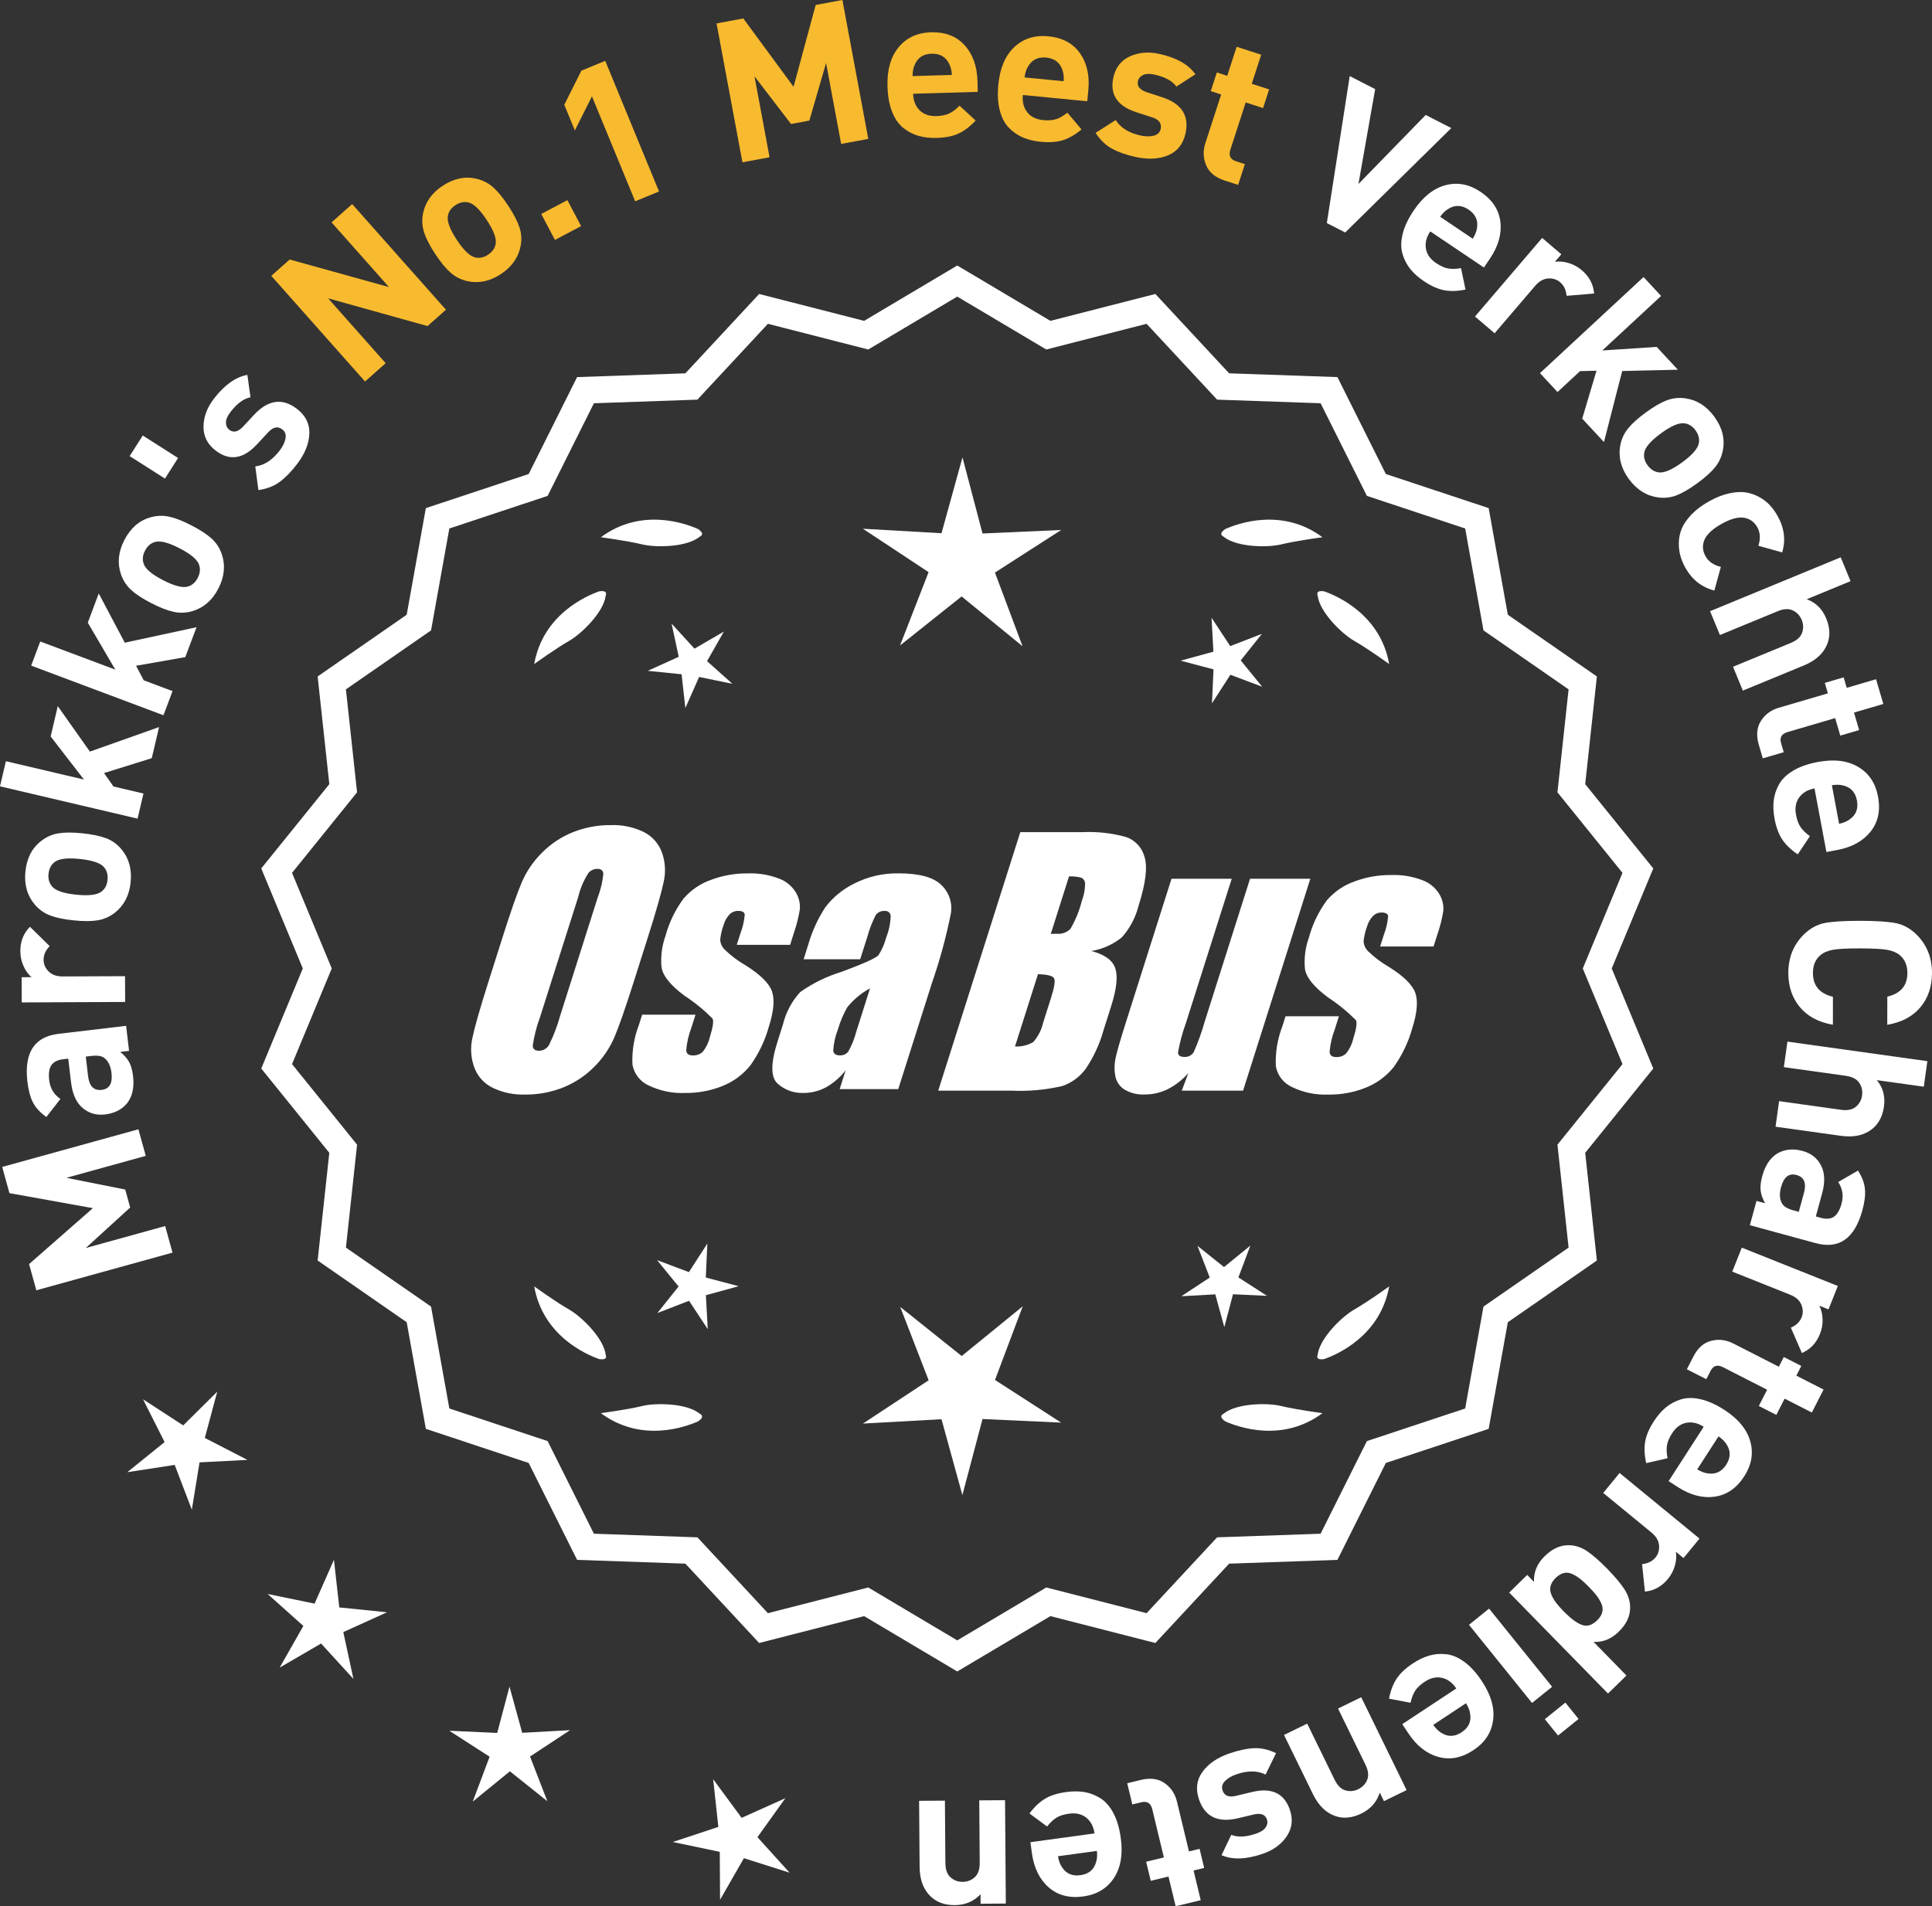 <?xml version="1.0" encoding="UTF-8"?>
<svg id="Layer_2" data-name="Layer 2" xmlns="http://www.w3.org/2000/svg" viewBox="0 0 301.779 297.834">
  <rect x="0" y="0" width="301.779" height="297.834" fill="#333333" stroke="none"/>
  <defs>
    <style>
      .cls-1 {
        fill: #f8ba2f;
      }

      .cls-2 {
        fill: #fff;
      }
    </style>
  </defs>
  <g id="Layer_1-2" data-name="Layer 1">
    <g>
      <g>
        <polygon class="cls-2" points="33.936 217.432 28.616 222.706 22.338 218.62 25.71 225.309 19.884 230.017 27.287 228.878 29.965 235.873 31.169 228.48 38.65 228.095 31.991 224.665 33.936 217.432"/>
        <polygon class="cls-2" points="52.995 251.145 52.163 243.701 49.138 250.553 41.802 249.044 47.384 254.039 43.681 260.55 50.156 256.784 55.205 262.318 53.624 254.996 60.447 251.905 52.995 251.145"/>
        <polygon class="cls-2" points="81.568 270.737 79.582 263.514 77.666 270.756 70.184 270.413 76.478 274.472 73.84 281.483 79.646 276.751 85.498 281.426 82.792 274.442 89.047 270.321 81.568 270.737"/>
        <polygon class="cls-2" points="118.311 287.042 122.675 280.954 115.841 284.021 111.399 277.989 112.205 285.436 105.096 287.796 112.427 289.332 112.475 296.822 116.201 290.324 123.339 292.594 118.311 287.042"/>
      </g>
      <g>
        <path class="cls-2" d="M149.525,260.525l-14.465-8.599-16.302,4.175-11.457-12.326-16.818-.586-7.52-15.055-15.972-5.301-2.974-16.563-13.831-9.586,1.813-16.73-10.57-13.094,6.453-15.542-6.453-15.542,10.57-13.094-1.813-16.73,13.831-9.586,2.974-16.563,15.972-5.301,7.52-15.055,16.818-.586,11.457-12.326,16.302,4.175,14.465-8.599,14.465,8.599,16.302-4.175,11.457,12.326,16.818.586,7.52,15.055,15.972,5.301,2.974,16.563,13.831,9.586-1.813,16.73,10.57,13.094-6.453,15.542,6.453,15.542-10.57,13.094,1.813,16.73-13.831,9.586-2.974,16.563-15.972,5.301-7.52,15.055-16.818.586-11.457,12.326-16.302-4.175-14.465,8.599ZM135.537,248.606l13.988,8.315,13.988-8.315,15.764,4.038,11.079-11.92,16.263-.567,7.272-14.558,15.445-5.126,2.876-16.017,13.375-9.27-1.753-16.179,10.222-12.662-6.24-15.029,6.24-15.029-10.222-12.662,1.753-16.178-13.375-9.27-2.876-16.017-15.445-5.126-7.272-14.558-16.263-.567-11.079-11.92-15.764,4.038-13.988-8.316-13.988,8.316-15.764-4.038-11.079,11.92-16.263.567-7.272,14.558-15.445,5.126-2.876,16.017-13.375,9.27,1.753,16.178-10.222,12.662,6.24,15.029-6.24,15.029,10.222,12.662-1.753,16.179,13.375,9.27,2.876,16.017,15.445,5.126,7.272,14.558,16.263.567,11.079,11.92,15.764-4.038Z"/>
        <path class="cls-2" d="M149.524,261.152l-14.548-8.648-16.396,4.199-11.522-12.397-16.915-.59-7.562-15.141-16.063-5.331-2.992-16.659-13.91-9.642,1.823-16.826-10.632-13.17,6.49-15.631-6.49-15.631,10.632-13.169-1.823-16.826,13.91-9.641,2.992-16.659,16.063-5.331,7.562-15.141,16.915-.59,11.522-12.397,16.396,4.199,14.548-8.648,14.549,8.648,16.396-4.199,11.522,12.397,16.915.59,7.562,15.141,16.063,5.331,2.992,16.659,13.91,9.641-1.824,16.826,10.633,13.169-6.49,15.631,6.49,15.631-10.633,13.17,1.824,16.826-13.91,9.642-2.992,16.659-16.063,5.331-7.562,15.141-16.915.59-11.522,12.397-16.396-4.199-14.549,8.648ZM135.143,251.348l14.382,8.55,14.383-8.55,16.208,4.151,11.392-12.255,16.722-.583,7.477-14.968,15.88-5.271,2.957-16.468,13.752-9.531-1.803-16.634,10.51-13.02-6.416-15.453,6.416-15.453-10.51-13.019.023-.223,1.779-16.412-13.752-9.531-2.957-16.468-15.88-5.271-7.477-14.968-16.722-.583-11.392-12.255-16.208,4.151-14.383-8.55-14.382,8.55-16.208-4.151-11.392,12.255-16.722.583-7.477,14.968-15.88,5.271-2.957,16.468-13.752,9.531,1.802,16.635-10.509,13.019,6.416,15.453-6.416,15.453,10.509,13.02-.023.223-1.778,16.412,13.752,9.531,2.957,16.468,15.88,5.271,7.477,14.968,16.722.583,11.392,12.255,16.208-4.151ZM149.524,257.549l-14.07-8.365-15.858,4.062-11.145-11.99-16.359-.571-7.315-14.644-15.536-5.157-2.894-16.112-13.454-9.325,1.764-16.274-10.282-12.737,6.277-15.119-6.277-15.118,10.282-12.738-1.764-16.274,13.454-9.325,2.894-16.112,15.536-5.157,7.315-14.644,16.359-.571,11.145-11.99,15.858,4.062,14.07-8.365,14.071,8.365,15.858-4.062,11.145,11.99,16.359.571,7.315,14.644,15.536,5.157,2.894,16.112,13.454,9.325-1.764,16.274,10.282,12.738-6.276,15.118,6.276,15.119-10.282,12.737,1.764,16.274-13.454,9.325-2.894,16.112-15.536,5.157-7.315,14.644-16.359.571-11.145,11.99-15.858-4.062-14.071,8.365ZM135.62,248.029l13.904,8.266,13.905-8.266,15.671,4.014,11.014-11.849,16.166-.564,7.229-14.471,15.353-5.096,2.858-15.922,13.296-9.214-1.742-16.083,10.16-12.587-6.203-14.94,6.203-14.939-10.16-12.587,1.742-16.083-13.296-9.215-2.858-15.921-15.353-5.096-7.229-14.471-16.166-.564-11.014-11.849-15.671,4.014-13.905-8.266-13.904,8.266-15.671-4.014-11.014,11.849-16.166.564-7.229,14.471-15.353,5.096-2.858,15.921-13.296,9.215,1.742,16.083-10.159,12.587,6.203,14.939-6.203,14.94,10.159,12.587-1.742,16.083,13.296,9.214,2.858,15.922,15.353,5.096,7.229,14.471,16.166.564,11.014,11.849,15.671-4.014Z"/>
      </g>
      <g>
        <polygon class="cls-2" points="110.245 199.6 110.488 194.294 107.609 198.757 102.639 196.887 105.994 201.004 102.679 205.153 107.631 203.234 110.553 207.669 110.258 202.366 115.379 200.958 110.245 199.6"/>
        <polygon class="cls-2" points="159.751 204.099 150.219 211.867 140.613 204.192 145.055 215.657 134.787 222.422 147.064 221.74 150.325 233.596 153.47 221.709 165.753 222.271 155.42 215.607 159.751 204.099"/>
        <polygon class="cls-2" points="193.438 199.582 195.309 194.611 191.192 197.967 187.043 194.651 188.962 199.604 184.527 202.526 189.83 202.231 191.238 207.352 192.596 202.218 197.902 202.461 193.438 199.582"/>
      </g>
      <g>
        <path class="cls-2" d="M191.139,220.875c-.197.099-.32.215-.359.348-.001.002-.003.003-.005.005.001 0.0.002.001.003.001-.063.227.115.505.606.846,2.043.909,8.925,3.375,15.191-1.283,0,0-4.07-.534-6.459-1.115-2.166-.527-6.98-.443-8.977,1.198Z"/>
        <path class="cls-2" d="M205.803,212.142c0.0.002-0.0.004-0.0.007.001-0.0.002-.001.003-.001.11.208.43.288,1.022.199,2.109-.742,8.805-3.676,10.161-11.365,0,0-3.325,2.407-5.461,3.625-1.936,1.104-5.378,4.471-5.703,7.036-.075.207-.085.376-.022.5Z"/>
      </g>
      <g>
        <path class="cls-2" d="M109.292,220.875c.197.099.32.215.359.348.001.002.003.003.005.005-.001 0-.002.001-.003.001.063.227-.115.505-.606.846-2.043.909-8.925,3.375-15.191-1.283,0,0,4.07-.534,6.459-1.115,2.166-.527,6.98-.443,8.977,1.198Z"/>
        <path class="cls-2" d="M94.629,212.142c-0.0.002 0.0.004 0.0.007-.001-0-.002-.001-.003-.001-.11.208-.43.288-1.022.199-2.109-.742-8.805-3.676-10.161-11.365,0,0,3.325,2.407,5.461,3.625,1.936,1.104,5.378,4.471,5.703,7.036.075.207.085.376.022.5Z"/>
      </g>
      <g>
        <path class="cls-2" d="M109.292,83.859c.197-.099.32-.215.359-.348.001-.002.003-.003.005-.005-.001-0-.002-.001-.003-.001.063-.227-.115-.505-.606-.846-2.043-.909-8.925-3.375-15.191,1.283,0,0,4.07.534,6.459,1.115,2.166.527,6.98.443,8.977-1.198Z"/>
        <path class="cls-2" d="M94.629,92.593c-0-.002 0-.004 0-.007-.001 0-.002.001-.003.001-.11-.208-.43-.288-1.022-.199-2.109.742-8.805,3.676-10.161,11.365,0,0,3.325-2.407,5.461-3.625,1.936-1.104,5.378-4.471,5.703-7.036.075-.207.085-.376.022-.5Z"/>
      </g>
      <g>
        <path class="cls-2" d="M191.139,83.859c-.197-.099-.32-.215-.359-.348-.001-.002-.003-.003-.005-.005.001-0.0.002-.001.003-.001-.063-.227.115-.505.606-.846,2.043-.909,8.925-3.375,15.191,1.283,0,0-4.07.534-6.459,1.115-2.166.527-6.98.443-8.977-1.198Z"/>
        <path class="cls-2" d="M205.803,92.593c0-.002-0-.004-0-.007.001 0.0.002.001.003.001.11-.208.43-.288,1.022-.199,2.109.742,8.805,3.676,10.161,11.365,0,0-3.325-2.407-5.461-3.625-1.936-1.104-5.378-4.471-5.703-7.036-.075-.207-.085-.376-.022-.5Z"/>
      </g>
      <g id="Group_4" data-name="Group 4">
        <g id="Group_1" data-name="Group 1">
          <path id="Path_1" data-name="Path 1" class="cls-2" d="M98.983,153.419c-1.287,4.058-2.289,6.932-3.006,8.623-.743,1.73-1.811,3.301-3.145,4.628-1.374,1.392-3.018,2.488-4.831,3.221-1.89.759-3.911,1.14-5.947,1.123-1.762.067-3.514-.296-5.104-1.059-1.333-.652-2.362-1.794-2.872-3.188-.534-1.48-.633-3.081-.285-4.615.343-1.661,1.174-4.572,2.493-8.734l2.193-6.911c1.287-4.058,2.289-6.932,3.006-8.623.743-1.73,1.811-3.301,3.145-4.628,1.374-1.392,3.018-2.488,4.831-3.221,1.89-.757,3.911-1.138,5.947-1.12,1.762-.067,3.514.296,5.104,1.059,1.332.654,2.36,1.796,2.872,3.189.534,1.48.633,3.082.285,4.616-.343,1.661-1.173,4.571-2.492,8.731l-2.194,6.909ZM93.392,140.145c.442-1.159.728-2.373.849-3.608-.025-.526-.342-.786-.951-.786-.528.006-1.028.236-1.375.634-.738,1.153-1.278,2.422-1.598,3.754l-5.99,18.863c-.521,1.405-.892,2.861-1.11,4.343,0,.552.337.824.98.824.663-.002,1.272-.367,1.586-.951.708-1.449,1.281-2.96,1.712-4.514l5.891-18.565.005.005Z"/>
          <path id="Path_2" data-name="Path 2" class="cls-2" d="M123.418,147.626h-8.337l.571-1.795c.36-.932.588-1.91.678-2.904-.032-.406-.374-.609-1.027-.609-.511-.005-1.002.199-1.36.563-.44.48-.76,1.059-.932,1.687-.261.721-.434,1.471-.516,2.234.027.588.273,1.145.692,1.559.987.957,2.09,1.787,3.283,2.47,2.283,1.433,3.65,2.78,4.102,4.039.45,1.262.298,3.1-.469,5.516-.606,2.188-1.593,4.253-2.916,6.099-1.134,1.403-2.607,2.494-4.28,3.17-1.866.76-3.866,1.137-5.881,1.11-1.989.089-3.969-.323-5.758-1.198-1.308-.611-2.234-1.824-2.479-3.246-.096-2.11.247-4.217,1.008-6.188l.507-1.598h8.334l-.665,2.097c-.426,1.113-.691,2.281-.786,3.469.038.533.375.799.995.799.573.035,1.136-.159,1.566-.539.535-.66.914-1.431,1.11-2.258.501-1.579.646-2.568.436-2.968-1.324-1.328-2.782-2.516-4.35-3.545-2.238-1.661-3.445-3.17-3.62-4.527-.144-1.635.068-3.281.622-4.825.569-2.111,1.53-4.096,2.831-5.852,1.142-1.318,2.605-2.319,4.247-2.904,1.841-.694,3.795-1.04,5.763-1.02,1.695-.065,3.385.22,4.965.837,1.093.416,2.01,1.195,2.597,2.206.446.77.652,1.655.589,2.543-.197,1.246-.505,2.473-.919,3.665l-.603,1.927v-.013Z"/>
          <path id="Path_3" data-name="Path 3" class="cls-2" d="M134.357,149.879h-8.832l.704-2.219c.594-2.102,1.506-4.101,2.703-5.929,1.19-1.558,2.727-2.818,4.489-3.678,2.159-1.102,4.557-1.651,6.981-1.598,3.183,0,5.391.602,6.626,1.807,1.207,1.138,1.77,2.801,1.503,4.439-.732,3.678-1.717,7.301-2.948,10.842l-5.275,16.619h-9.151l.939-2.948c-.833,1.085-1.877,1.991-3.069,2.663-1.084.587-2.299.892-3.532.888-1.495.057-2.952-.476-4.058-1.483-1.059-.989-1.059-3.155,0-6.499l.863-2.723c.457-1.89,1.387-3.633,2.701-5.066,1.961-1.384,4.13-2.445,6.425-3.145,3.5-1.3,5.432-2.171,5.795-2.614.543-.846.947-1.772,1.198-2.745.429-1.076.669-2.218.71-3.376-.029-.466-.43-.82-.895-.792-.018.001-.037.003-.055.005-.549-.041-1.079.21-1.395.66-.559,1.094-1.001,2.244-1.319,3.43l-1.105,3.462ZM135.901,154.418c-1.375.739-2.587,1.749-3.563,2.968-.617,1.087-1.105,2.242-1.452,3.442-.417,1.06-.665,2.179-.735,3.316.057.494.387.748,1.008.748.515.039,1.016-.18,1.337-.584.548-.968.966-2.005,1.243-3.082l2.162-6.809Z"/>
        </g>
        <g id="Group_3" data-name="Group 3">
          <path id="Path_7" data-name="Path 7" class="cls-2" d="M159.364,130.012h9.778c2.286-.102,4.574.159,6.778.773,1.417.502,2.491,1.676,2.866,3.132.482,1.573.169,4.102-.939,7.589-.458,1.832-1.352,3.527-2.606,4.939-1.376,1.117-3.019,1.855-4.768,2.143,2.092.552,3.341,1.458,3.747,2.732s.191,3.227-.647,5.852l-1.186,3.747c-.599,2.16-1.543,4.209-2.797,6.068-.911,1.247-2.181,2.187-3.64,2.694-2.64.61-5.352.853-8.059.723h-11.338l12.82-40.394h-.012ZM162.135,152.196l-3.594,11.305c1.003.055,2-.187,2.866-.697.763-.878,1.295-1.933,1.548-3.069l1.198-3.766c.552-1.731.712-2.779.481-3.145-.229-.368-1.059-.571-2.505-.622l.005-.007ZM166.979,136.928l-2.847,8.985c.425-.019.755-.025.989-.025.773.074,1.538-.207,2.08-.762.796-1.36,1.394-2.827,1.775-4.356.325-.849.501-1.747.519-2.656.007-.396-.201-.766-.545-.964-.638-.177-1.299-.25-1.96-.218l-.012-.003Z"/>
          <path id="Path_8" data-name="Path 8" class="cls-2" d="M204.673,137.298l-10.506,33.107h-9.574l1.034-2.752c-.9,1.034-1.989,1.886-3.208,2.511-1.107.552-2.327.839-3.563.837-1.145.071-2.284-.208-3.267-.799-.732-.487-1.233-1.252-1.389-2.118-.163-.914-.146-1.851.051-2.759.197-.957.742-2.86,1.649-5.7l7.089-22.332h9.409l-7.152,22.528c-.542,1.492-.956,3.028-1.236,4.59,0,.481.317.723.97.723.596.053,1.171-.237,1.483-.748.687-1.562,1.264-3.17,1.725-4.812l7.07-22.28h9.409l.005.004Z"/>
          <path id="Path_9" data-name="Path 9" class="cls-2" d="M223.915,147.88h-8.338l.571-1.795c.36-.932.588-1.91.678-2.904-.032-.406-.374-.609-1.027-.609-.511-.004-1.001.199-1.359.563-.44.48-.76,1.059-.932,1.687-.26.721-.432,1.47-.514,2.231.027.588.273,1.145.692,1.559.986.958,2.089,1.788,3.281,2.472,2.283,1.433,3.65,2.78,4.102,4.039.45,1.262.298,3.1-.469,5.516-.606,2.188-1.593,4.253-2.916,6.099-1.134,1.403-2.607,2.494-4.28,3.17-1.866.76-3.866,1.137-5.881,1.11-1.989.089-3.969-.323-5.758-1.198-1.308-.611-2.234-1.824-2.479-3.246-.096-2.11.247-4.217,1.008-6.188l.507-1.598h8.338l-.665,2.099c-.426,1.113-.691,2.281-.786,3.469.038.533.375.799.995.799.573.035,1.136-.159,1.566-.539.535-.66.914-1.431,1.11-2.258.501-1.579.646-2.568.436-2.968-1.324-1.328-2.782-2.516-4.35-3.545-2.238-1.661-3.445-3.17-3.62-4.527-.144-1.635.068-3.281.622-4.825.569-2.111,1.53-4.096,2.831-5.852,1.142-1.318,2.605-2.319,4.247-2.904,1.841-.694,3.795-1.04,5.763-1.02,1.695-.065,3.385.22,4.965.837,1.096.414,2.016,1.194,2.606,2.206.446.77.652,1.655.589,2.543-.197,1.246-.505,2.473-.919,3.665l-.609,1.921-.007-.009Z"/>
        </g>
      </g>
      <g>
        <path class="cls-2" d="M21.619,176.44l1.148,4.153-12.399,3.429,9.191,1.833.776,2.808-6.936,6.325,12.4-3.429,1.147,4.153-21.272,5.883-1.132-4.093,9.966-8.739-13.032-2.346-1.132-4.093,21.273-5.883Z"/>
        <path class="cls-2" d="M19.698,160.279l.462,3.91-1.386.164c.619.489,1.083,1.012,1.389,1.568.305.557.511,1.287.617,2.19.212,1.785-.099,3.206-.931,4.262-.819.992-1.969,1.575-3.445,1.75-1.354.16-2.524-.18-3.509-1.021-.982-.841-1.582-2.165-1.795-3.971l-.441-3.725-.802.095c-.881.104-1.495.416-1.84.936s-.454,1.302-.331,2.349c.148,1.252.732,2.223,1.75,2.915l-2.195,2.819c-.954-.678-1.646-1.423-2.074-2.236-.428-.812-.724-1.896-.885-3.251-.539-4.557,1.08-7.058,4.856-7.505l10.56-1.25ZM14.26,164.981l-.861.102.36,3.048c.188,1.581.896,2.297,2.128,2.152,1.212-.144,1.72-1.025,1.528-2.647-.124-1.046-.473-1.806-1.051-2.279-.396-.369-1.098-.495-2.104-.375Z"/>
        <path class="cls-2" d="M4.679,144.802l3.082,3.024c-.637.644-.955,1.358-.951,2.144.002.682.264,1.285.782,1.81.52.525,1.255.785,2.204.781l9.734-.043.019,4.03-16.151.071-.017-3.937,1.55-.007c-.498-.411-.914-.982-1.247-1.715-.334-.732-.503-1.512-.507-2.338-.007-1.529.494-2.802,1.502-3.82Z"/>
        <path class="cls-2" d="M12.882,130.197c1.541.161,2.776.419,3.706.775.929.357,1.717.922,2.363,1.695,1.184,1.412,1.667,3.146,1.453,5.201-.212,2.035-1.041,3.621-2.49,4.758-.812.622-1.71,1.012-2.692,1.169-.983.158-2.234.157-3.756-.001-1.521-.159-2.741-.415-3.66-.771-.918-.355-1.712-.921-2.379-1.697-1.182-1.411-1.668-3.135-1.456-5.17.217-2.097,1.05-3.693,2.493-4.789.812-.622,1.706-1.012,2.678-1.171.972-.158,2.219-.158,3.74,0ZM12.464,134.205c-1.993-.208-3.32-.034-3.981.521-.521.424-.823,1.026-.904,1.807-.079.761.094,1.401.517,1.924.531.679,1.795,1.122,3.788,1.329,2.015.21,3.353.037,4.012-.517.522-.423.823-1.016.902-1.776.082-.781-.089-1.433-.513-1.955-.532-.679-1.805-1.123-3.82-1.333Z"/>
        <path class="cls-2" d="M24.848,113.599l-1.143,4.859-7.456,2.325,1.48,2.1,4.679,1.099-.922,3.923L0,122.856l.921-3.923,12.192,2.864-5.201-6.731,1.112-4.738,5.019,7.102,10.805-3.831Z"/>
        <path class="cls-2" d="M30.697,97.996l-1.754,4.673-7.692,1.352,1.201,2.271,4.498,1.688-1.416,3.773-20.664-7.755,1.415-3.773,11.727,4.4-4.298-7.341,1.71-4.557,4.069,7.686,11.204-2.417Z"/>
        <path class="cls-2" d="M29.885,82.079c1.378.71,2.435,1.399,3.171,2.069.735.67,1.265,1.482,1.586,2.438.59,1.745.41,3.536-.536,5.373-.936,1.818-2.285,2.995-4.049,3.528-.983.284-1.961.32-2.934.11-.974-.21-2.138-.666-3.499-1.366-1.359-.7-2.402-1.383-3.129-2.048-.727-.665-1.26-1.48-1.599-2.446-.591-1.744-.416-3.526.521-5.345.965-1.874,2.319-3.059,4.062-3.556.983-.284,1.957-.323,2.92-.118.964.206,2.125.659,3.484,1.359ZM28.04,85.661c-1.782-.918-3.081-1.239-3.898-.962-.641.205-1.141.657-1.5,1.354-.351.68-.424,1.34-.218,1.98.249.826,1.264,1.698,3.046,2.616,1.802.927,3.11,1.252,3.927.976.64-.205,1.135-.647,1.485-1.327.359-.698.438-1.367.23-2.008-.247-.825-1.272-1.702-3.072-2.629Z"/>
        <path class="cls-2" d="M27.816,71.559l-2.048,3.216-5.517-3.513,2.047-3.217,5.518,3.514Z"/>
        <path class="cls-2" d="M46.376,63.876c1.361,1.043,2.01,2.347,1.944,3.91-.065,1.564-.708,3.142-1.926,4.733-.905,1.182-1.807,2.104-2.706,2.77-.899.665-2.009,1.092-3.324,1.281l-.49-3.694c1.406-.172,2.683-1.004,3.826-2.498.477-.623.774-1.241.893-1.854.117-.613-.045-1.088-.488-1.428-.704-.541-1.445-.39-2.219.449l-1.779,1.917c-2.131,2.273-4.271,2.586-6.421.94-1.279-.98-1.913-2.227-1.9-3.739.014-1.513.548-2.958,1.604-4.337,1.67-2.182,3.421-3.431,5.251-3.748l.485,3.496c-1.063.2-2.111.973-3.142,2.318-.465.607-.694,1.154-.689,1.64.007.486.182.86.525,1.125.64.49,1.349.33,2.126-.481l1.741-1.867c2.194-2.354,4.423-2.665,6.688-.932Z"/>
        <path class="cls-1" d="M69.658,48.394l-2.876,2.551-15.529-4.332,8.99,10.133-3.224,2.86-14.647-16.51,2.876-2.551,15.508,4.309-8.969-10.11,3.223-2.86,14.648,16.511Z"/>
        <path class="cls-1" d="M79.395,32.156c.851,1.295,1.433,2.415,1.745,3.36s.374,1.913.184,2.903c-.345,1.81-1.38,3.282-3.105,4.417-1.71,1.124-3.464,1.485-5.262,1.084-.996-.235-1.865-.684-2.609-1.345-.744-.661-1.536-1.63-2.376-2.908s-1.413-2.385-1.72-3.322c-.307-.936-.37-1.908-.192-2.916.345-1.809,1.372-3.276,3.081-4.4,1.762-1.158,3.523-1.524,5.287-1.101.994.236,1.862.68,2.601,1.333.737.652,1.527,1.618,2.367,2.896ZM76.026,34.37c-1.101-1.675-2.074-2.593-2.922-2.753-.659-.136-1.316.012-1.973.443-.64.42-1.026.959-1.163,1.617-.188.842.27,2.1,1.37,3.774,1.112,1.693,2.092,2.619,2.939,2.779.659.136,1.307-.006,1.945-.426.656-.431,1.053-.976,1.189-1.635.188-.841-.273-2.108-1.387-3.8Z"/>
        <path class="cls-1" d="M90.768,35.328l-4.084,2.158-2.144-4.057,4.084-2.158,2.144,4.056Z"/>
        <path class="cls-1" d="M102.941,29.917l-3.727,1.535-6.751-16.396-2.669,5.323-1.653-4.013,2.67-5.324,3.727-1.535,8.403,20.41Z"/>
        <path class="cls-1" d="M135.625,21.699l-4.237.789-2.355-12.647-2.612,9.001-2.863.533-5.708-7.451,2.355,12.647-4.236.789-4.042-21.699,4.177-.778,7.852,10.677,3.454-12.783,4.175-.778,4.042,21.699Z"/>
        <path class="cls-1" d="M152.729,14.352l-10.101.293c.03,1.075.366,1.933,1.005,2.576.64.643,1.517.948,2.632.916.826-.024,1.5-.162,2.02-.415.52-.252,1.05-.656,1.594-1.209l2.517,2.315c-.842.914-1.717,1.585-2.624,2.015-.908.43-2.054.665-3.438.705-1.032.03-1.972-.072-2.815-.306-.845-.234-1.638-.64-2.376-1.218-.741-.578-1.335-1.419-1.78-2.522-.445-1.104-.691-2.44-.736-4.01-.076-2.582.506-4.62,1.744-6.114s2.922-2.271,5.05-2.333c2.211-.064,3.957.604,5.238,2.003,1.28,1.4,1.955,3.267,2.023,5.601l.048,1.704ZM148.684,11.709c-.04-.701-.182-1.276-.422-1.725-.527-1.101-1.443-1.632-2.744-1.595-1.301.038-2.185.622-2.648,1.752-.214.461-.32,1.043-.321,1.746l6.136-.179Z"/>
        <path class="cls-1" d="M169.831,15.822l-10.059-.98c-.104,1.07.119,1.964.673,2.682.553.719,1.385,1.132,2.496,1.24.821.08,1.507.028,2.055-.158.548-.185,1.124-.518,1.732-.999l2.205,2.613c-.949.8-1.901,1.356-2.856,1.668-.954.312-2.12.4-3.499.267-1.028-.101-1.946-.32-2.755-.658-.807-.338-1.543-.84-2.204-1.507-.662-.666-1.144-1.576-1.447-2.726-.304-1.151-.379-2.508-.226-4.071.25-2.571,1.083-4.52,2.5-5.845s3.184-1.885,5.303-1.679c2.201.215,3.849,1.097,4.943,2.646,1.096,1.55,1.529,3.487,1.304,5.812l-.165,1.697ZM166.148,12.691c.047-.701-.021-1.289-.202-1.764-.386-1.158-1.226-1.801-2.521-1.928-1.297-.126-2.246.342-2.848,1.405-.271.431-.45.995-.539,1.692l6.109.595Z"/>
        <path class="cls-1" d="M185.175,20.855c-.371,1.675-1.279,2.812-2.725,3.413-1.446.6-3.147.683-5.104.25-1.452-.322-2.67-.751-3.651-1.286-.982-.535-1.838-1.359-2.564-2.473l3.143-2.002c.75,1.204,2.043,2.008,3.879,2.416.767.17,1.452.179,2.059.027.604-.151.967-.5,1.087-1.044.193-.868-.255-1.475-1.342-1.822l-2.488-.806c-2.959-.974-4.146-2.782-3.561-5.425.35-1.574,1.213-2.673,2.59-3.3,1.377-.626,2.913-.751,4.607-.375,2.684.595,4.555,1.656,5.614,3.182l-2.965,1.914c-.631-.88-1.773-1.504-3.428-1.871-.747-.165-1.339-.143-1.777.067s-.703.526-.798.95c-.175.787.271,1.361,1.332,1.724l2.429.792c3.06.996,4.282,2.886,3.664,5.67Z"/>
        <path class="cls-1" d="M193.397,28.889l-2.094-.679c-1.455-.472-2.421-1.263-2.896-2.374-.476-1.11-.52-2.265-.131-3.464l2.47-7.607-1.621-.526.946-2.919,1.622.526,1.474-4.541,3.833,1.244-1.473,4.541,2.712.88-.948,2.919-2.712-.88-2.393,7.371c-.3.925-.007,1.53.877,1.817l1.386.45-1.052,3.243Z"/>
        <path class="cls-2" d="M226.693,20.011l-16.572,16.312-2.87-1.469,3.576-22.967,3.973,2.035-2.609,14.823,10.501-10.783,4.002,2.049Z"/>
        <path class="cls-2" d="M231.792,41.801l-8.383-5.646c-.601.892-.829,1.785-.684,2.68.145.895.68,1.654,1.605,2.277.686.461,1.313.741,1.884.838.569.097,1.236.079,1.999-.055l.698,3.348c-1.217.252-2.319.288-3.307.109-.987-.18-2.056-.656-3.205-1.43-.857-.577-1.561-1.207-2.11-1.889-.55-.682-.958-1.473-1.222-2.374-.267-.901-.258-1.931.022-3.087s.86-2.386,1.737-3.688c1.443-2.143,3.103-3.461,4.979-3.953,1.876-.493,3.697-.145,5.463,1.044,1.834,1.235,2.864,2.795,3.091,4.679.226,1.884-.312,3.794-1.617,5.731l-.952,1.414ZM230.041,37.296c.376-.594.596-1.144.662-1.648.212-1.203-.223-2.167-1.302-2.895-1.081-.727-2.138-.767-3.172-.118-.444.25-.87.661-1.279,1.232l5.091,3.429Z"/>
        <path class="cls-2" d="M249,45.861l-4.303.359c-.071-.903-.406-1.61-1.003-2.12-.519-.443-1.146-.639-1.881-.589-.737.051-1.415.438-2.031,1.16l-6.323,7.4-3.064-2.618,10.492-12.279,2.993,2.558-1.008,1.179c.638-.109,1.342-.05,2.114.175.772.226,1.474.606,2.103,1.144,1.162.993,1.799,2.204,1.911,3.632Z"/>
        <path class="cls-2" d="M250.538,69.068l-3.396-3.658,2.232-7.484-2.568.058-3.522,3.268-2.741-2.954,16.179-15.013,2.742,2.954-9.182,8.519,8.489-.56,3.311,3.568-8.694.201-2.85,11.103Z"/>
        <path class="cls-2" d="M265.141,75.484c-1.252.914-2.343,1.55-3.271,1.908-.929.357-1.892.466-2.891.325-1.823-.255-3.344-1.218-4.562-2.887-1.206-1.653-1.652-3.387-1.34-5.201.188-1.006.592-1.897,1.216-2.672.625-.775,1.553-1.613,2.788-2.515,1.236-.902,2.314-1.529,3.235-1.881.92-.352,1.887-.463,2.902-.334,1.823.255,3.338,1.209,4.545,2.862,1.243,1.702,1.694,3.445,1.358,5.226-.188,1.006-.589,1.894-1.203,2.663-.616.769-1.542,1.604-2.777,2.506ZM262.766,72.229c1.618-1.182,2.487-2.2,2.605-3.054.104-.665-.075-1.313-.539-1.948-.45-.618-1.008-.978-1.672-1.082-.85-.147-2.084.37-3.703,1.552-1.636,1.194-2.514,2.218-2.632,3.072-.104.664.07,1.305.521,1.923.463.634,1.026,1.003,1.69,1.107.851.147,2.093-.375,3.729-1.57Z"/>
        <path class="cls-2" d="M267.784,92.268c-1.969-.505-3.48-1.694-4.533-3.567-.335-.595-.592-1.209-.77-1.843-.18-.634-.263-1.329-.248-2.084.013-.754.17-1.489.468-2.202.299-.714.801-1.441,1.51-2.184.708-.742,1.612-1.422,2.711-2.041s2.149-1.038,3.152-1.258c1.002-.221,1.881-.271,2.638-.15.754.121,1.463.368,2.124.743.662.375,1.213.806,1.653,1.293.439.487.826,1.028,1.161,1.623,1.064,1.891,1.305,3.795.724,5.711l-3.715-1.04c.354-1.1.296-2.064-.169-2.893-.466-.828-1.148-1.322-2.043-1.482-.944-.157-2.126.165-3.549.965-1.441.811-2.339,1.659-2.693,2.547-.328.849-.26,1.688.208,2.516.465.828,1.26,1.377,2.384,1.646l-1.013,3.7Z"/>
        <path class="cls-2" d="M272.233,107.901l-1.536-3.726,9.026-3.723c.937-.386,1.524-.914,1.763-1.582s.22-1.337-.057-2.005c-.283-.688-.745-1.185-1.386-1.491-.64-.306-1.43-.266-2.365.121l-9.026,3.723-1.537-3.726,20.405-8.416,1.536,3.726-6.849,2.825c1.418.51,2.434,1.511,3.049,3.001.605,1.472.65,2.828.135,4.069-.596,1.43-1.801,2.52-3.614,3.268l-9.544,3.936Z"/>
        <path class="cls-2" d="M275.348,118.486l-.62-2.112c-.431-1.468-.322-2.711.327-3.73.648-1.02,1.577-1.707,2.786-2.062l7.676-2.252-.481-1.636,2.945-.864.48,1.636,4.58-1.344,1.135,3.867-4.58,1.344.803,2.736-2.945.864-.803-2.736-7.436,2.182c-.933.274-1.269.857-1.006,1.749l.41,1.398-3.271.96Z"/>
        <path class="cls-2" d="M285.287,133.122l-1.86-9.934c-1.056.198-1.853.663-2.389,1.394-.536.731-.7,1.646-.496,2.742.153.812.394,1.456.725,1.93.33.474.811.936,1.441,1.386l-1.895,2.846c-1.034-.689-1.832-1.449-2.397-2.278-.566-.83-.976-1.926-1.23-3.286-.19-1.017-.236-1.959-.136-2.829.1-.87.376-1.716.833-2.537.455-.822,1.194-1.538,2.216-2.15,1.02-.612,2.303-1.062,3.847-1.351,2.539-.476,4.643-.218,6.311.773,1.668.991,2.697,2.533,3.09,4.625.406,2.173.019,4.002-1.164,5.485-1.185,1.483-2.924,2.439-5.219,2.87l-1.676.314ZM287.269,128.713c.687-.15,1.232-.378,1.638-.685,1.006-.693,1.388-1.679,1.148-2.959-.24-1.279-.954-2.061-2.142-2.343-.489-.14-1.081-.155-1.775-.046l1.131,6.033Z"/>
        <path class="cls-2" d="M286.3,160.107c-2.254-.396-3.979-1.319-5.173-2.767-1.197-1.449-1.794-3.226-1.791-5.334.003-2.356.781-4.329,2.334-5.917,1.013-1.011,2.126-1.635,3.335-1.871,1.209-.236,3.063-.352,5.565-.349,2.499.004,4.354.125,5.563.365,1.208.239,2.318.866,3.329,1.88,1.549,1.594,2.32,3.568,2.316,5.925-.002,2.108-.605,3.884-1.806,5.329-1.201,1.444-2.929,2.362-5.182,2.751l.008-4.402c2.087-.493,3.133-1.721,3.136-3.684.002-1.178-.38-2.099-1.143-2.761-.475-.414-1.12-.699-1.937-.855s-2.247-.235-4.292-.239c-2.047-.003-3.479.073-4.296.226-.815.154-1.463.437-1.938.85-.766.66-1.148,1.58-1.149,2.758-.003,1.984,1.038,3.226,3.125,3.725l-.006,4.371Z"/>
        <path class="cls-2" d="M277.34,176.035l.558-3.991,9.67,1.352c1.003.14,1.776-.018,2.32-.474.543-.456.866-1.043.966-1.759.103-.737-.045-1.399-.443-1.987-.397-.587-1.098-.951-2.1-1.092l-9.672-1.351.558-3.991,21.86,3.055-.559,3.991-7.337-1.026c.966,1.157,1.336,2.535,1.112,4.131-.22,1.576-.867,2.769-1.939,3.579-1.237.933-2.827,1.264-4.771.992l-10.223-1.429Z"/>
        <path class="cls-2" d="M273.329,191.428l1.037-3.798,1.347.367c-.392-.685-.625-1.343-.699-1.974-.073-.63.009-1.385.248-2.262.474-1.734,1.294-2.936,2.461-3.602,1.131-.612,2.415-.723,3.851-.331,1.316.359,2.272,1.112,2.87,2.261.597,1.148.655,2.6.176,4.354l-.987,3.619.776.212c.858.234,1.544.175,2.058-.178.515-.353.91-1.037,1.188-2.054.332-1.216.155-2.335-.529-3.358l3.092-1.791c.63.986.992,1.937,1.085,2.851.094.914-.04,2.03-.398,3.346-1.208,4.426-3.647,6.138-7.315,5.137l-10.258-2.8ZM280.133,189.108l.838.229.808-2.961c.419-1.535.029-2.466-1.166-2.792-1.176-.321-1.979.306-2.409,1.881-.277,1.017-.238,1.852.119,2.507.23.491.833.871,1.811,1.137Z"/>
        <path class="cls-2" d="M281.456,211.397l-1.725-3.959c.832-.358,1.396-.901,1.686-1.631.252-.633.235-1.29-.048-1.971-.284-.681-.869-1.198-1.751-1.55l-9.04-3.607,1.493-3.743,15.001,5.986-1.459,3.656-1.44-.574c.309.567.479,1.253.514,2.058.035.803-.1,1.59-.407,2.357-.566,1.42-1.508,2.413-2.823,2.979Z"/>
        <path class="cls-2" d="M263.489,213.936l1.002-1.96c.694-1.363,1.627-2.192,2.799-2.487,1.172-.296,2.319-.157,3.442.416l7.124,3.635.774-1.519,2.734,1.395-.775,1.519,4.253,2.17-1.832,3.59-4.253-2.17-1.295,2.541-2.733-1.395,1.296-2.54-6.904-3.522c-.864-.442-1.509-.248-1.931.581l-.663,1.298-3.038-1.55Z"/>
        <path class="cls-2" d="M260.638,231.413l5.479-8.491c-.902-.583-1.8-.793-2.692-.63-.893.162-1.64.712-2.245,1.65-.447.694-.716,1.327-.802,1.899-.086.571-.055,1.237.095,1.998l-3.335.763c-.276-1.211-.333-2.312-.172-3.304.159-.991.614-2.068,1.365-3.231.562-.869,1.177-1.584,1.848-2.147.67-.563,1.453-.986,2.35-1.269.896-.283,1.924-.295,3.086-.037,1.163.258,2.403.812,3.724,1.664,2.17,1.401,3.52,3.035,4.049,4.901.528,1.867.218,3.694-.938,5.483-1.198,1.858-2.738,2.918-4.617,3.181-1.879.263-3.8-.239-5.762-1.505l-1.432-.925ZM265.107,229.575c.601.364,1.154.573,1.659.629,1.207.188,2.164-.265,2.869-1.358.706-1.094.725-2.152.057-3.174-.26-.438-.678-.856-1.257-1.254l-3.328,5.157Z"/>
        <path class="cls-2" d="M256.938,248.674l-.445-4.295c.902-.089,1.602-.437,2.101-1.044.432-.527.616-1.159.551-1.894-.064-.735-.466-1.404-1.199-2.007l-7.524-6.176,2.558-3.115,12.483,10.247-2.497,3.043-1.198-.983c.122.634.076,1.339-.134,2.117-.209.776-.576,1.485-1.101,2.124-.971,1.182-2.169,1.843-3.594,1.983Z"/>
        <path class="cls-2" d="M235.736,248.823l2.814-2.753,1.062,1.085c-.071-1.521.485-2.859,1.666-4.015,1.212-1.186,2.49-1.756,3.834-1.712,1.008.025,1.962.351,2.861.974.898.624,1.934,1.534,3.104,2.731,1.155,1.182,2.036,2.229,2.64,3.142.604.912.907,1.873.91,2.882.015,1.345-.576,2.603-1.772,3.773-1.182,1.156-2.495,1.689-3.941,1.601l5.138,5.252-2.881,2.818-15.436-15.777ZM244.275,251.788c1.056,1.078,1.987,1.771,2.795,2.081.808.308,1.609.072,2.408-.708.413-.405.677-.822.791-1.252.115-.431.075-.869-.116-1.316-.193-.448-.438-.867-.732-1.258s-.702-.852-1.224-1.383c-.52-.532-.971-.95-1.355-1.253-.385-.304-.802-.561-1.252-.771-.45-.209-.893-.262-1.325-.157-.433.105-.854.36-1.269.765-.413.404-.678.821-.792,1.252-.113.43-.079.872.105,1.327.186.455.433.885.743,1.291.31.405.716.867,1.223,1.384Z"/>
        <path class="cls-2" d="M229.458,253.861l3.137-2.529,9.846,12.211-3.138,2.529-9.845-12.211ZM241.302,268.602l3.209-2.587,2.063,2.558-3.209,2.588-2.063-2.558Z"/>
        <path class="cls-2" d="M219.037,269.382l8.434-5.57c-.593-.897-1.329-1.45-2.211-1.66-.883-.21-1.789-.008-2.72.607-.689.455-1.189.928-1.498,1.416-.309.489-.549,1.111-.717,1.867l-3.359-.642c.233-1.22.624-2.252,1.17-3.095.546-.843,1.396-1.646,2.551-2.409.862-.57,1.713-.978,2.555-1.223.84-.246,1.728-.318,2.662-.216.935.101,1.881.504,2.84,1.207.961.703,1.873,1.71,2.738,3.021,1.424,2.156,2.003,4.194,1.736,6.116-.266,1.922-1.286,3.469-3.063,4.643-1.845,1.219-3.68,1.57-5.507,1.055s-3.383-1.747-4.67-3.696l-.94-1.422ZM223.87,269.497c.403.575.826.989,1.267,1.244,1.028.658,2.087.628,3.172-.09,1.088-.718,1.53-1.679,1.328-2.883-.061-.505-.276-1.057-.646-1.654l-5.121,3.383Z"/>
        <path class="cls-2" d="M200.563,271.068l3.621-1.769,4.286,8.774c.444.91,1.007,1.462,1.689,1.659.683.195,1.349.135,1.999-.183.668-.327,1.135-.819,1.399-1.478.266-.659.175-1.443-.271-2.353l-4.284-8.774,3.621-1.769,7.089,14.512-3.537,1.728-.654-1.337c-.456,1.465-1.42,2.556-2.886,3.273-1.431.698-2.781.829-4.053.392-1.464-.504-2.628-1.637-3.49-3.401l-4.53-9.275Z"/>
        <path class="cls-2" d="M187.289,281.16c-.559-1.622-.377-3.066.543-4.333.919-1.267,2.327-2.226,4.224-2.877,1.406-.484,2.669-.753,3.786-.81,1.117-.056,2.275.201,3.478.772l-1.636,3.348c-1.268-.635-2.79-.647-4.569-.036-.743.255-1.332.605-1.77,1.05-.437.445-.564.932-.384,1.46.289.84.988,1.124,2.097.853l2.544-.612c3.032-.714,4.987.208,5.868,2.769.523,1.524.362,2.913-.486,4.166s-2.092,2.162-3.734,2.726c-2.599.894-4.749.965-6.448.217l1.529-3.181c.997.422,2.297.358,3.899-.193.724-.249,1.218-.577,1.481-.984.265-.408.325-.817.184-1.227-.261-.762-.939-1.021-2.036-.775l-2.484.592c-3.13.748-5.158-.227-6.085-2.924Z"/>
        <path class="cls-2" d="M176.071,278.612l2.14-.516c1.487-.358,2.724-.188,3.71.509s1.628,1.659,1.923,2.885l1.873,7.776,1.658-.399.718,2.983-1.657.399,1.118,4.641-3.917.944-1.119-4.641-2.772.668-.718-2.984,2.771-.667-1.815-7.535c-.227-.944-.793-1.308-1.696-1.09l-1.418.341-.798-3.315Z"/>
        <path class="cls-2" d="M160.949,287.826l10.013-1.37c-.146-1.065-.57-1.883-1.274-2.454-.704-.572-1.608-.781-2.715-.63-.817.112-1.473.321-1.962.628-.491.307-.976.764-1.455,1.373l-2.751-2.033c.74-.999,1.538-1.759,2.395-2.283.856-.524,1.972-.88,3.343-1.067,1.023-.14,1.968-.139,2.832.003.864.143,1.694.461,2.493.958.799.496,1.478,1.269,2.038,2.318.562,1.05.947,2.353,1.16,3.909.351,2.559-.011,4.648-1.083,6.265s-2.662,2.57-4.771,2.858c-2.191.3-3.998-.178-5.422-1.433-1.423-1.255-2.293-3.04-2.609-5.353l-.231-1.689ZM165.254,290.021c.116.693.318,1.25.604,1.669.643,1.039,1.609,1.47,2.898,1.293,1.291-.176,2.106-.851,2.445-2.023.164-.481.208-1.072.134-1.771l-6.082.832Z"/>
        <path class="cls-2" d="M143.567,281.363l4.029-.03.073,9.765c.008,1.013.276,1.754.808,2.226.53.471,1.158.704,1.88.699.745-.006,1.378-.248,1.902-.728.522-.479.78-1.225.773-2.238l-.074-9.764,4.029-.03.123,16.15-3.938.029-.012-1.488c-1.045,1.124-2.385,1.692-4.018,1.704-1.59.012-2.865-.454-3.823-1.397-1.104-1.088-1.662-2.613-1.677-4.576l-.077-10.322Z"/>
      </g>
      <g>
        <polygon class="cls-2" points="193.801 103.18 197.116 99.03 192.164 100.949 189.242 96.514 189.537 101.817 184.416 103.225 189.55 104.584 189.307 109.889 192.186 105.426 197.157 107.297 193.801 103.18"/>
        <polygon class="cls-2" points="113.069 98.68 108.478 101.35 104.898 97.427 106.019 102.619 101.181 104.811 106.465 105.349 107.054 110.627 109.199 105.769 114.402 106.839 110.443 103.297 113.069 98.68"/>
        <polygon class="cls-2" points="153.469 83.352 150.341 71.46 147.064 83.312 134.787 82.611 145.046 89.391 140.586 100.85 150.204 93.189 159.724 100.971 155.41 89.457 165.753 82.807 153.469 83.352"/>
      </g>
    </g>
  </g>
</svg>